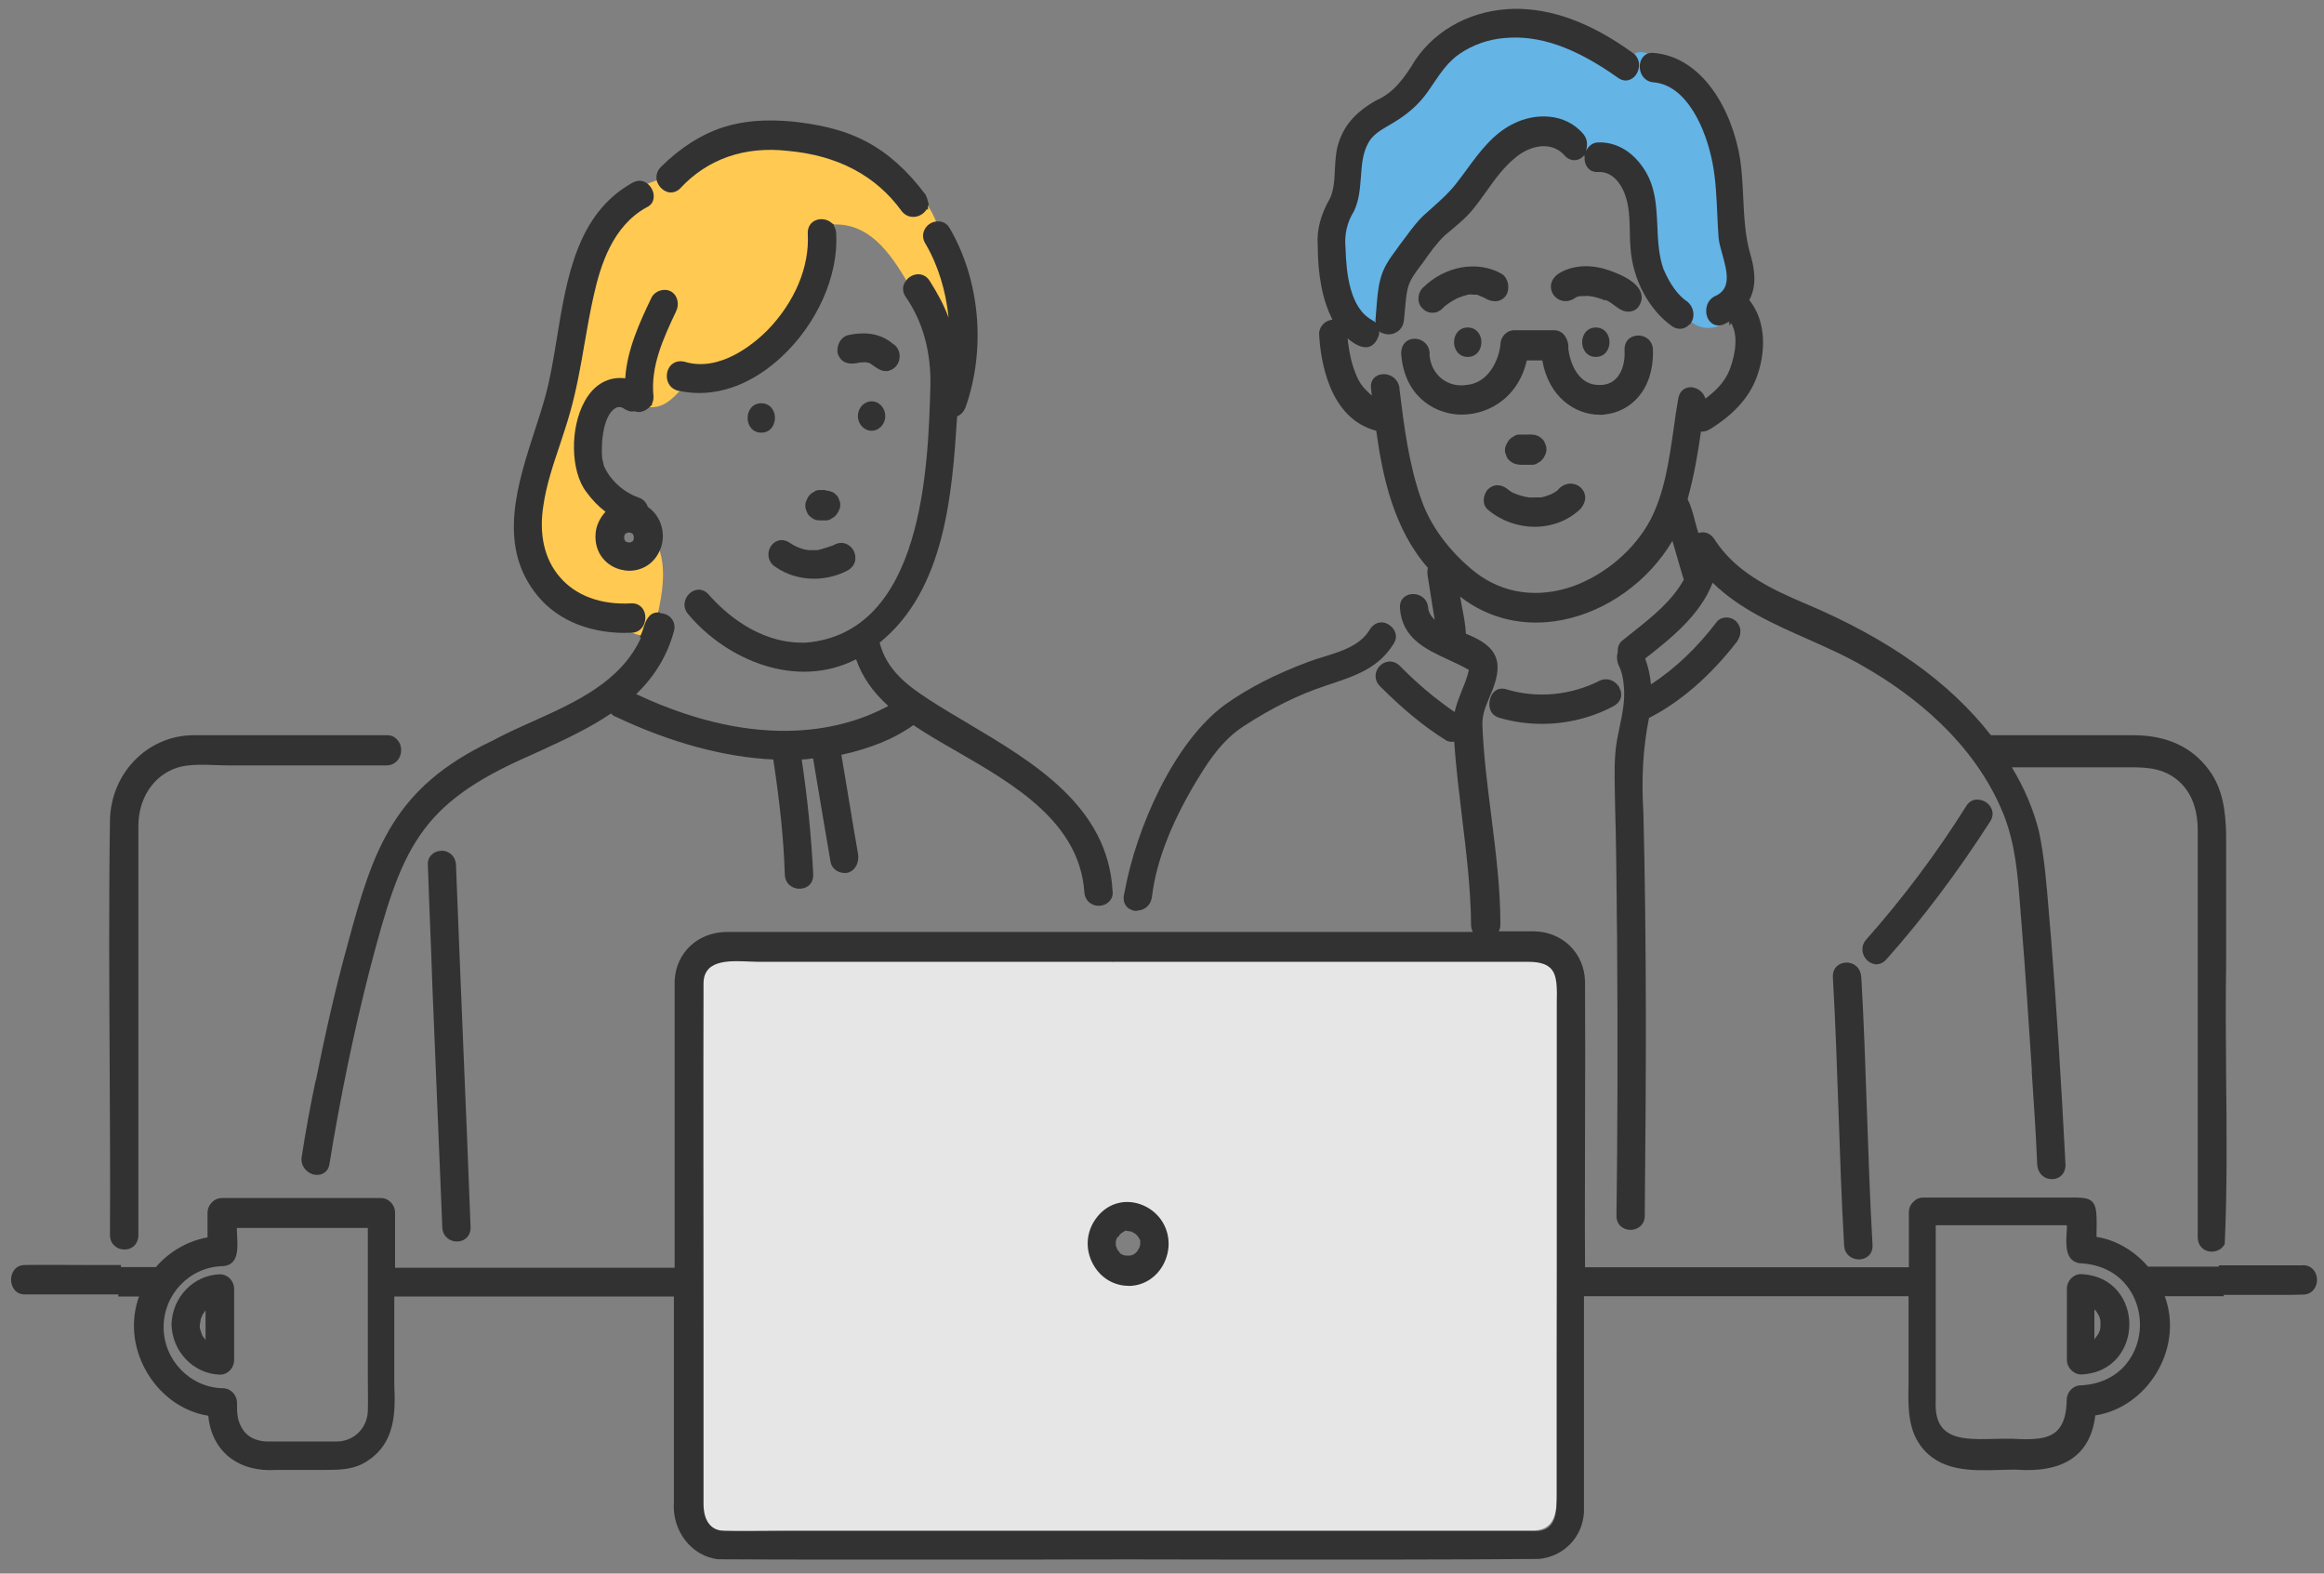 <svg width="161" height="109" viewBox="0 0 161 109" fill="none" xmlns="http://www.w3.org/2000/svg">
<rect x="0" y="0" width="161" height="109" fill="#808080" stroke="none"/>
<path d="M112.206 5.027C109.048 2.713 104.606 0.964 101.079 3.377C100.068 4.086 99.479 5.082 98.795 6.068C98.058 7.108 97.194 7.772 96.089 8.381C93.384 9.61 94.626 12.212 93.657 14.437C93.152 15.245 92.973 16.142 93.068 17.083C93.11 18.788 93.341 21.29 94.994 22.187C95.363 22.375 95.447 22.751 95.363 23.083C95.457 22.984 95.594 22.895 95.678 22.796C95.5 22.652 95.405 22.463 95.447 22.131C95.542 21.235 95.542 20.282 95.763 19.386C95.994 18.445 96.584 17.78 97.089 17.017C97.637 16.208 98.184 15.411 98.963 14.791C99.7 14.171 100.384 13.607 100.974 12.81C102.163 11.293 103.174 9.499 104.953 8.647C106.458 7.938 108.437 8.027 109.574 9.356C109.89 9.732 109.848 10.164 109.617 10.441C109.711 10.485 109.848 10.584 109.932 10.629C110.027 10.297 110.248 10.009 110.711 9.964C111.901 9.92 112.912 10.584 113.596 11.525C115.196 13.607 114.238 16.352 115.059 18.622C115.428 19.474 115.975 20.415 116.754 20.936C117.207 21.224 117.207 21.744 116.986 22.12C117.165 22.308 117.396 22.497 117.67 22.596C118.491 22.884 119.323 22.641 119.87 21.976C119.87 21.932 119.828 21.932 119.828 21.877C119.649 21.976 119.459 22.065 119.28 22.165C118.322 22.585 117.859 20.936 118.828 20.515C120.523 19.806 119.238 17.581 119.144 16.308C119.007 14.603 119.049 12.854 118.733 11.16C118.323 8.99 117.038 5.58 114.48 5.392C113.522 5.348 113.427 3.931 114.206 3.743C113.891 3.599 113.564 3.554 113.248 3.698C113.659 4.551 112.933 5.591 112.196 5.027H112.206Z" fill="#64B4E6"/>
<path d="M45.548 42.623C45.916 41.018 46.148 39.357 45.643 37.984C44.727 40.398 41.2 39.59 41.432 36.988C41.432 36.368 41.748 35.803 42.211 35.471C41.663 35.095 41.158 34.575 40.748 34.01C39.053 31.785 39.969 25.784 43.495 26.448C43.59 24.412 44.453 22.529 45.327 20.725C45.506 20.304 46.106 20.205 46.474 20.437C46.885 20.669 46.98 21.19 46.748 21.622C45.874 23.471 44.959 25.452 45.19 27.578C45.232 27.81 45.095 28.054 44.916 28.198C45.969 28.297 46.569 27.633 47.201 26.969C45.969 26.869 46.243 24.987 47.432 25.264C49.58 25.884 51.822 24.555 53.338 23.039C55.075 21.29 56.317 18.832 56.181 16.23C56.138 15.422 57.002 15.234 57.507 15.566C60.118 15.333 61.623 17.415 62.907 19.629C63.223 19.208 63.96 19.064 64.329 19.629C65.066 20.814 65.697 22.042 65.981 23.415C65.981 21.101 65.434 18.776 64.286 16.839C63.918 16.219 64.423 15.655 64.929 15.566C64.75 15.046 64.476 14.525 64.192 14.104C64.15 14.725 63.139 15.145 62.592 14.481C60.623 11.791 57.833 10.562 54.623 10.274C51.738 9.942 49.033 10.75 47.022 12.92C46.474 13.44 45.79 13.02 45.653 12.444C45.337 12.544 45.053 12.632 44.78 12.776C45.285 13.064 45.464 13.861 44.822 14.237C42.537 15.511 41.621 18.024 41.063 20.526C40.463 23.172 40.242 25.873 39.463 28.463C38.863 30.633 37.905 32.814 37.59 35.039C36.905 39.435 39.695 42.224 43.864 41.992C44.916 41.948 44.916 43.642 43.864 43.697H43.453C43.822 43.841 44.232 44.029 44.643 44.029C44.822 43.509 44.874 42.612 45.559 42.612L45.548 42.623Z" fill="#FFC952"/>
<path d="M107.901 67.865C107.859 66.592 106.806 66.26 105.796 66.26H77.225L77.13 66.68L77.035 66.26H52.36C50.938 66.26 48.465 65.839 48.422 67.909C48.38 79.921 48.422 91.922 48.422 103.978C48.422 105.019 48.833 105.96 50.023 106.015C51.623 106.059 53.223 106.015 54.834 106.015H106.29C107.712 105.971 107.848 104.742 107.848 103.602V94.147C107.891 85.401 107.891 76.655 107.891 67.865H107.901ZM80.794 86.353C80.615 89.043 77.225 89.852 75.898 87.582C75.298 86.541 75.446 85.313 76.172 84.416C77.772 82.379 80.983 83.752 80.794 86.353Z" fill="#E6E6E6"/>
<path d="M78.835 86.918C78.835 86.918 78.804 86.933 78.74 86.962C78.74 86.962 78.835 86.962 78.835 86.918Z" fill="white"/>
<path d="M7.618 85.545C7.618 85.955 7.808 86.265 8.166 86.453C8.313 86.519 8.471 86.553 8.629 86.553C8.829 86.553 9.019 86.497 9.177 86.387C9.44 86.21 9.587 85.911 9.587 85.534V57.215C9.587 55.267 10.661 53.683 12.314 53.163C13.103 52.931 14.04 52.964 14.945 52.997C15.272 53.008 15.588 53.019 15.882 53.019H26.831C27.231 52.997 27.546 52.764 27.704 52.399C27.852 52.034 27.81 51.613 27.589 51.325C27.389 51.06 27.146 50.927 26.82 50.927H13.356C10.187 50.971 7.661 53.584 7.618 56.861C7.534 62.44 7.566 68.12 7.597 73.6C7.618 77.508 7.64 81.538 7.618 85.512V85.545Z" fill="#323232"/>
<path d="M21.862 74.872C21.493 76.621 21.167 78.393 20.904 80.12C20.799 80.662 21.146 81.127 21.546 81.293C21.683 81.36 21.82 81.382 21.967 81.382C22.125 81.382 22.272 81.349 22.409 81.271C22.63 81.149 22.778 80.928 22.82 80.651C23.578 75.979 24.515 71.451 25.61 67.189C27.81 58.775 28.968 55.697 36.779 52.31L37.526 51.967C39.137 51.225 40.811 50.45 42.337 49.42C42.432 49.542 42.558 49.631 42.695 49.664C46.432 51.435 50.19 52.454 53.57 52.609C54.043 55.697 54.296 58.233 54.37 60.591C54.38 60.956 54.57 61.266 54.875 61.432C55.212 61.62 55.644 61.598 55.949 61.399C56.212 61.222 56.349 60.923 56.338 60.569C56.202 57.878 55.938 55.277 55.538 52.609C55.801 52.609 56.075 52.564 56.328 52.531C56.528 53.705 56.728 54.878 56.917 56.041C57.128 57.258 57.328 58.476 57.538 59.705C57.581 59.938 57.717 60.148 57.928 60.292C58.16 60.447 58.465 60.513 58.749 60.447C59.307 60.27 59.507 59.694 59.454 59.218C59.244 58.033 59.054 56.86 58.854 55.675C58.665 54.546 58.486 53.417 58.286 52.288C60.328 51.834 61.97 51.169 63.276 50.228C64.192 50.848 65.213 51.435 66.297 52.055C70.266 54.347 74.761 56.949 75.119 61.764C75.14 62.141 75.308 62.44 75.603 62.606C75.919 62.794 76.308 62.783 76.635 62.606C76.961 62.406 77.129 62.085 77.077 61.742C76.772 55.864 71.603 52.808 67.055 50.107C66.108 49.542 65.202 49.011 64.371 48.468C62.897 47.516 61.423 46.42 60.939 44.516C65.486 40.829 65.96 34.198 66.308 28.84C66.56 28.74 66.771 28.519 66.897 28.198C68.318 24.146 67.887 19.396 65.792 15.809C65.56 15.389 65.16 15.3 64.865 15.344C64.518 15.377 64.192 15.599 64.044 15.92C63.897 16.23 63.918 16.562 64.107 16.872C64.981 18.345 65.528 20.138 65.718 22.009C65.371 21.068 64.886 20.215 64.423 19.485C64.244 19.175 63.96 19.009 63.644 18.998C63.644 18.998 63.623 18.998 63.613 18.998C63.349 18.998 63.086 19.108 62.886 19.297L62.834 19.363C62.802 19.396 62.781 19.429 62.749 19.474C62.497 19.795 62.497 20.204 62.749 20.57C63.928 22.275 64.507 24.356 64.455 26.758C64.297 32.305 63.971 43.841 55.822 44.516C55.738 44.516 55.665 44.516 55.58 44.516C52.485 44.516 50.18 42.423 49.075 41.161C48.643 40.697 48.075 40.796 47.738 41.139C47.39 41.494 47.264 42.091 47.696 42.568C50.359 45.723 55.18 47.782 59.307 45.667C59.728 46.874 60.465 47.937 61.539 48.9C58.707 50.439 52.854 52.199 44.074 48.081C45.369 46.83 46.232 45.402 46.685 43.73C46.78 43.409 46.717 43.099 46.527 42.855C46.337 42.612 46.043 42.479 45.737 42.479V42.423H45.569C44.927 42.423 44.716 43.055 44.558 43.553C44.516 43.686 44.474 43.819 44.422 43.929L44.316 44.162H44.411C43.032 47.206 39.916 48.623 36.905 49.974C35.916 50.417 34.979 50.837 34.105 51.313C27.294 54.535 25.862 58.775 24.083 65.418C23.146 68.794 22.441 72.071 21.883 74.839L21.862 74.872Z" fill="#323232"/>
<path d="M57.181 33.944H56.812C56.717 33.944 56.538 33.944 56.402 34.066C56.307 34.11 56.212 34.166 56.107 34.276C55.991 34.387 55.938 34.509 55.896 34.609C55.844 34.708 55.791 34.83 55.791 35.018C55.791 35.118 55.791 35.206 55.844 35.317C55.896 35.461 55.949 35.649 56.107 35.76C56.16 35.815 56.223 35.871 56.317 35.926C56.486 36.037 56.665 36.048 56.854 36.048C56.907 36.048 56.97 36.048 57.023 36.048C57.075 36.048 57.128 36.048 57.181 36.048C57.275 36.048 57.454 36.048 57.591 35.926C57.686 35.882 57.781 35.826 57.886 35.716C57.991 35.605 58.044 35.494 58.107 35.383C58.149 35.284 58.212 35.162 58.212 34.985C58.212 34.885 58.212 34.797 58.16 34.697C58.107 34.542 58.054 34.365 57.897 34.254C57.844 34.199 57.791 34.144 57.654 34.077C57.517 34.033 57.36 33.977 57.191 33.977L57.181 33.944Z" fill="#323232"/>
<path d="M53.707 39.258C54.486 39.811 55.433 40.088 56.391 40.088C57.202 40.088 58.023 39.889 58.77 39.49C59.339 39.125 59.349 38.527 59.128 38.129C58.876 37.675 58.297 37.42 57.728 37.774C57.454 37.863 57.181 37.962 56.865 38.051C56.823 38.051 56.739 38.073 56.675 38.106C56.528 38.117 56.349 38.106 56.191 38.106C56.128 38.106 56.065 38.106 56.012 38.106C55.475 38.051 54.981 37.785 54.654 37.564C54.117 37.232 53.602 37.486 53.37 37.896C53.244 38.117 53.202 38.372 53.254 38.616C53.296 38.804 53.401 39.069 53.717 39.269L53.707 39.258Z" fill="#323232"/>
<path d="M43.337 26.205C42.169 26.061 41.169 26.604 40.516 27.777C39.474 29.626 39.516 32.627 40.611 34.066C41.011 34.619 41.474 35.095 41.948 35.45C41.558 35.87 41.306 36.413 41.264 36.922C41.137 38.339 42.053 39.225 43.011 39.457C43.2 39.502 43.39 39.535 43.59 39.535C44.432 39.535 45.348 39.092 45.769 37.985C46.159 36.933 45.78 35.737 44.885 35.117C44.758 34.774 44.527 34.553 44.211 34.453C43.169 34.077 42.264 33.246 41.843 32.283C41.821 32.217 41.8 32.117 41.779 32.018C41.758 31.907 41.727 31.796 41.716 31.752C41.621 30.722 41.779 28.519 42.811 28.198H42.969C43.022 28.198 43.106 28.242 43.158 28.265C43.39 28.409 43.653 28.564 43.958 28.486C44.264 28.608 44.611 28.53 44.938 28.253C44.969 28.231 44.99 28.209 45.022 28.176L45.201 28.01H45.148C45.232 27.855 45.274 27.678 45.274 27.479C45.043 25.364 45.99 23.371 46.811 21.622C47.085 21.113 46.959 20.493 46.527 20.216C46.096 19.939 45.443 20.094 45.158 20.57C44.264 22.419 43.453 24.235 43.316 26.172L43.337 26.205ZM43.916 37.276C43.916 37.276 43.885 37.354 43.874 37.42C43.864 37.431 43.853 37.453 43.843 37.487C43.843 37.487 43.843 37.487 43.832 37.498C43.79 37.498 43.758 37.531 43.737 37.542C43.706 37.542 43.685 37.564 43.664 37.575H43.527C43.527 37.575 43.453 37.542 43.39 37.531C43.38 37.52 43.358 37.509 43.327 37.498C43.327 37.498 43.327 37.498 43.316 37.498C43.316 37.453 43.285 37.42 43.274 37.398C43.274 37.365 43.253 37.343 43.243 37.332V37.143C43.243 37.143 43.285 37.066 43.285 37.022C43.306 36.999 43.316 36.988 43.327 36.966C43.369 36.966 43.401 36.933 43.422 36.922C43.453 36.922 43.474 36.9 43.485 36.889H43.622C43.622 36.889 43.695 36.922 43.758 36.933C43.769 36.944 43.8 36.955 43.822 36.966C43.822 36.966 43.822 36.966 43.832 36.966C43.843 37.011 43.864 37.044 43.874 37.066C43.874 37.099 43.895 37.121 43.906 37.132V37.265L43.916 37.276Z" fill="#323232"/>
<path d="M46.233 13.297C46.548 13.386 46.875 13.297 47.117 13.054C49.012 11.006 51.591 10.109 54.591 10.452C58.023 10.762 60.665 12.157 62.444 14.593C62.644 14.869 62.939 15.024 63.255 15.024C63.35 15.024 63.434 15.013 63.529 14.991C63.823 14.914 64.076 14.714 64.213 14.471L64.287 14.559V14.316C64.308 14.261 64.318 14.194 64.329 14.139V14.05L64.287 13.995C64.266 13.84 64.213 13.674 64.129 13.497C62.876 11.825 61.56 10.64 60.097 9.854C58.328 8.891 56.454 8.592 54.865 8.415C53.044 8.249 51.496 8.371 50.138 8.803C48.612 9.29 47.138 10.22 45.769 11.581C45.527 11.825 45.432 12.157 45.496 12.5C45.59 12.866 45.885 13.187 46.243 13.297H46.233Z" fill="#323232"/>
<path d="M46.864 27.035C46.948 27.068 47.032 27.079 47.127 27.09C47.559 27.179 48.001 27.223 48.443 27.223C50.38 27.223 52.359 26.371 54.117 24.743C56.602 22.452 58.097 19.097 57.928 16.186C57.928 15.986 57.865 15.787 57.749 15.621L57.812 15.599L57.497 15.355C57.17 15.145 56.728 15.123 56.402 15.311C56.096 15.488 55.938 15.809 55.96 16.197C56.086 18.488 55.065 20.913 53.17 22.872C52.265 23.78 49.875 25.817 47.411 25.053C47.022 24.965 46.664 25.075 46.432 25.352C46.19 25.651 46.127 26.105 46.275 26.47C46.38 26.725 46.569 26.913 46.822 27.013L46.864 27.024V27.035Z" fill="#323232"/>
<path d="M43.348 43.831H43.769C44.127 43.82 44.432 43.62 44.59 43.299C44.758 42.956 44.748 42.524 44.559 42.215C44.39 41.949 44.127 41.794 43.8 41.794C43.779 41.794 43.769 41.794 43.748 41.794C41.632 41.916 39.874 41.262 38.769 39.956C37.716 38.727 37.326 37.022 37.642 35.029C37.842 33.623 38.316 32.206 38.779 30.834C39.032 30.059 39.305 29.262 39.516 28.487C39.948 26.937 40.232 25.343 40.495 23.793C40.684 22.719 40.874 21.612 41.116 20.538C41.6 18.346 42.443 15.667 44.779 14.371C45.085 14.238 45.264 13.995 45.285 13.674C45.316 13.286 45.106 12.877 44.758 12.655C44.485 12.478 44.158 12.478 43.822 12.655C40 14.781 39.274 19.165 38.579 23.416C38.347 24.844 38.126 26.184 37.789 27.413C37.579 28.188 37.316 28.996 37.042 29.837C35.863 33.48 34.516 37.598 36.989 40.941C38.337 42.812 40.59 43.842 43.337 43.842L43.348 43.831Z" fill="#323232"/>
<path d="M52.739 29.97C53.36 29.97 53.686 29.46 53.686 28.951C53.686 28.442 53.36 27.933 52.739 27.933C52.117 27.933 51.791 28.442 51.791 28.951C51.791 29.46 52.117 29.97 52.739 29.97Z" fill="#323232"/>
<path d="M60.381 29.837C60.904 29.837 61.328 29.381 61.328 28.818C61.328 28.256 60.904 27.8 60.381 27.8C59.858 27.8 59.434 28.256 59.434 28.818C59.434 29.381 59.858 29.837 60.381 29.837Z" fill="#323232"/>
<path d="M101.679 22.686C101.058 22.686 100.732 23.195 100.732 23.704C100.732 24.213 101.058 24.723 101.679 24.723C102.3 24.723 102.627 24.213 102.627 23.704C102.627 23.195 102.3 22.686 101.679 22.686Z" fill="#323232"/>
<path d="M110.554 22.686C109.933 22.686 109.606 23.195 109.606 23.704C109.606 24.213 109.933 24.723 110.554 24.723C111.175 24.723 111.501 24.213 111.501 23.704C111.501 23.195 111.175 22.686 110.554 22.686Z" fill="#323232"/>
<path d="M103.069 33.9C102.869 34.143 102.764 34.475 102.795 34.763C102.816 34.996 102.921 35.184 103.09 35.317C104.016 36.092 105.174 36.49 106.311 36.49C107.511 36.49 108.68 36.059 109.532 35.206C109.732 34.952 109.838 34.664 109.817 34.398C109.796 34.154 109.68 33.922 109.49 33.756C109.08 33.402 108.374 33.368 107.89 33.977C107.753 34.066 107.627 34.154 107.469 34.232C107.195 34.343 106.943 34.42 106.753 34.453C106.659 34.453 106.564 34.453 106.469 34.453C106.28 34.453 106.08 34.475 105.911 34.453C105.574 34.409 105.269 34.321 104.922 34.177C104.774 34.132 104.595 34.011 104.437 33.878C103.974 33.512 103.448 33.523 103.079 33.9H103.069Z" fill="#323232"/>
<path d="M103.816 20.836C104.058 20.77 104.258 20.615 104.385 20.382C104.595 19.951 104.5 19.275 104.048 18.976C102.353 18.013 100.1 18.412 98.552 19.951C98.363 20.15 98.258 20.427 98.268 20.714C98.268 20.98 98.384 21.224 98.552 21.368C98.742 21.567 98.984 21.666 99.237 21.666C99.489 21.666 99.732 21.567 99.932 21.368C100.016 21.279 100.1 21.19 100.237 21.102C100.458 20.925 100.711 20.792 100.974 20.648C101.226 20.548 101.479 20.46 101.679 20.416C101.816 20.382 101.984 20.393 102.132 20.416C102.205 20.416 102.269 20.416 102.342 20.416C102.427 20.46 102.511 20.493 102.595 20.526C102.679 20.559 102.763 20.593 102.848 20.637C103.153 20.836 103.521 20.914 103.827 20.836H103.816Z" fill="#323232"/>
<path d="M111.954 21.224L111.975 21.268H112.007C112.228 21.456 112.512 21.589 112.796 21.589C113.038 21.589 113.27 21.512 113.449 21.323H113.459C113.722 20.969 113.796 20.626 113.68 20.283C113.333 19.22 111.228 18.644 110.985 18.578C109.859 18.301 108.743 18.445 107.922 18.987C107.575 19.253 107.406 19.596 107.448 19.962C107.49 20.316 107.711 20.615 108.038 20.77C108.406 20.936 108.827 20.869 109.185 20.593L109.238 20.57C109.333 20.537 109.396 20.515 109.469 20.515C109.491 20.515 109.543 20.515 109.596 20.515C109.743 20.515 110.048 20.482 110.164 20.515V20.482V20.526H110.196H110.217C110.522 20.57 110.827 20.659 111.143 20.792H111.27C111.48 20.892 111.68 21.024 111.891 21.191L111.922 21.224H111.954Z" fill="#323232"/>
<path d="M105.29 32.195H106.111C106.206 32.195 106.385 32.195 106.522 32.073C106.616 32.029 106.711 31.974 106.816 31.863C106.932 31.752 106.985 31.631 107.027 31.542C107.08 31.442 107.132 31.321 107.132 31.132C107.132 31.033 107.132 30.955 107.08 30.834C107.027 30.69 106.974 30.501 106.816 30.391C106.511 30.07 106.111 30.092 105.732 30.103C105.585 30.103 105.437 30.114 105.29 30.103C105.195 30.103 105.016 30.103 104.879 30.225C104.785 30.269 104.69 30.324 104.585 30.435C104.479 30.546 104.427 30.656 104.364 30.767C104.321 30.867 104.258 30.988 104.258 31.166C104.258 31.265 104.258 31.343 104.311 31.453C104.364 31.608 104.416 31.786 104.574 31.896C104.743 32.073 105.016 32.184 105.279 32.184L105.29 32.195Z" fill="#323232"/>
<path d="M111.175 28.707C112.891 28.541 114.586 27.091 114.512 24.224C114.501 23.847 114.312 23.537 114.007 23.371C113.67 23.183 113.238 23.205 112.933 23.404C112.67 23.582 112.533 23.881 112.543 24.235C112.596 25.043 112.385 25.774 111.975 26.205C111.638 26.56 111.185 26.715 110.606 26.659C109.364 26.571 108.775 25.231 108.648 24.146C108.68 23.803 108.564 23.449 108.353 23.194C108.175 22.984 107.932 22.873 107.669 22.873H104.922C104.364 22.873 103.943 23.327 103.943 23.914C103.774 25.176 103.006 26.515 101.648 26.659C100.984 26.77 100.353 26.615 99.858 26.216C99.384 25.829 99.09 25.253 99.037 24.622C99.069 24.213 98.911 23.858 98.595 23.648C98.279 23.427 97.847 23.404 97.532 23.582C97.237 23.748 97.068 24.069 97.068 24.478C97.268 27.39 99.279 28.575 100.932 28.707C102.837 28.851 105.132 27.744 105.774 24.965H106.848C107.28 27.49 109.111 28.73 110.827 28.73C110.943 28.73 111.048 28.73 111.164 28.718L111.175 28.707Z" fill="#323232"/>
<path d="M103.248 49.189C103.321 49.366 103.49 49.609 103.869 49.72C104.837 50.008 105.837 50.141 106.827 50.141C108.553 50.141 110.28 49.72 111.806 48.901C112.217 48.668 112.396 48.27 112.28 47.871L112.154 47.55H112.143C111.88 47.163 111.396 46.908 110.838 47.141C108.838 48.17 106.469 48.392 104.364 47.749C103.921 47.605 103.532 47.772 103.321 48.17L103.311 48.203C103.29 48.248 103.269 48.281 103.258 48.325C103.237 48.369 103.227 48.403 103.216 48.447V48.48C103.153 48.724 103.163 48.978 103.258 49.2L103.248 49.189Z" fill="#323232"/>
<path d="M61.612 25.663C61.991 25.563 62.265 25.22 62.318 24.811C62.37 24.39 62.181 24.002 61.855 23.814C60.865 22.962 59.623 23.017 58.749 23.216C58.517 23.272 58.317 23.427 58.181 23.659C58.033 23.903 57.98 24.202 58.033 24.467C58.138 24.833 58.475 25.386 59.559 25.11C59.623 25.11 59.686 25.11 59.749 25.099C59.854 25.099 59.928 25.076 60.065 25.11C60.086 25.11 60.096 25.11 60.128 25.121C60.16 25.132 60.202 25.143 60.244 25.154C60.328 25.209 60.423 25.265 60.507 25.331C60.76 25.508 61.033 25.707 61.37 25.707C61.444 25.707 61.528 25.707 61.612 25.674V25.663Z" fill="#323232"/>
<path d="M30.536 58.941C30.294 58.941 30.063 59.041 29.905 59.207C29.715 59.384 29.62 59.639 29.642 59.927C29.684 61.344 29.747 62.75 29.799 64.156C29.852 65.562 29.915 66.968 29.957 68.385L30.642 85.024C30.652 85.39 30.842 85.7 31.147 85.866C31.305 85.954 31.484 85.999 31.652 85.999C31.852 85.999 32.052 85.943 32.21 85.833C32.473 85.656 32.61 85.357 32.6 85.002C32.442 80.817 32.273 76.633 32.094 72.459C31.926 68.274 31.747 64.09 31.589 59.905C31.558 59.24 31.01 58.886 30.526 58.931L30.536 58.941Z" fill="#323232"/>
<path d="M78.772 63.072C78.888 63.072 79.004 63.05 79.109 63.017C79.488 62.884 79.741 62.563 79.804 62.12C80.109 59.529 81.299 56.584 83.351 53.352C84.267 51.902 85.173 50.927 86.183 50.285C88.057 49.067 89.931 48.126 91.784 47.517L92.247 47.362C93.921 46.798 95.5 46.267 96.531 44.617C96.689 44.385 96.742 44.141 96.679 43.886C96.626 43.665 96.479 43.455 96.289 43.322L96.258 43.3C96.226 43.277 96.195 43.255 96.163 43.244C96.131 43.233 96.11 43.211 96.079 43.2L96.016 43.167C95.647 43.034 95.195 43.133 94.91 43.587C94.237 44.717 92.952 45.104 91.71 45.492C91.352 45.602 90.984 45.713 90.636 45.846C88.362 46.698 86.478 47.661 84.878 48.802C81.362 51.359 78.709 57.315 77.898 61.843C77.783 62.231 77.846 62.585 78.077 62.828C78.256 63.006 78.509 63.105 78.762 63.105L78.772 63.072Z" fill="#323232"/>
<path d="M128.934 67.666C128.903 66.99 128.355 66.636 127.86 66.68C127.418 66.703 126.945 67.024 126.976 67.688C127.155 70.788 127.26 73.932 127.366 76.976C127.471 80.021 127.576 83.176 127.755 86.265C127.787 86.907 128.292 87.239 128.776 87.239C128.787 87.239 128.808 87.239 128.829 87.239C129.282 87.217 129.755 86.896 129.724 86.243C129.545 83.143 129.439 79.988 129.334 76.943C129.229 73.899 129.124 70.754 128.945 67.666H128.934Z" fill="#323232"/>
<path d="M159.547 87.649H153.715V87.737H148.809C147.841 86.619 146.578 85.888 145.241 85.678V85.534C145.262 84.195 145.272 83.586 144.956 83.254C144.662 82.933 144.146 82.944 143.135 82.955C142.914 82.955 142.662 82.955 142.377 82.955H133.219C132.966 82.955 132.734 83.054 132.566 83.243L132.513 83.287C132.334 83.475 132.24 83.707 132.24 83.973V87.781H109.806C109.785 84.516 109.806 81.206 109.806 78.006C109.817 74.729 109.827 71.341 109.806 67.987C109.764 66.005 108.217 64.511 106.216 64.511H103.827C103.911 64.367 103.943 64.201 103.943 64.012C103.943 61.488 103.616 58.964 103.311 56.517C103.058 54.503 102.785 52.41 102.7 50.34C102.658 49.587 102.858 49.078 103.185 48.292C103.743 47.052 103.879 46.211 103.627 45.535C103.374 44.871 102.753 44.373 101.553 43.897C101.521 43.277 101.405 42.668 101.29 42.081C101.248 41.837 101.195 41.583 101.153 41.328C103.142 42.878 105.637 43.454 108.227 42.945C111.322 42.347 114.217 40.254 115.859 37.465C115.975 37.863 116.091 38.262 116.207 38.66C116.354 39.158 116.491 39.657 116.649 40.155C115.817 41.649 114.449 42.734 113.122 43.786C112.87 43.985 112.617 44.185 112.375 44.384C112.164 44.55 112.038 44.871 112.08 45.159C111.996 45.413 111.996 45.679 112.101 46.011C112.375 46.532 112.459 47.063 112.491 47.506C112.596 48.436 112.406 49.388 112.196 50.395C112.143 50.672 112.08 50.96 112.027 51.237C111.817 52.421 111.848 53.628 111.87 54.779C111.87 55.167 111.891 55.554 111.891 55.953C111.954 57.957 111.975 60.005 111.996 61.975C111.996 62.994 112.017 64.012 112.027 65.02C112.08 72.205 112.059 78.482 111.985 84.217C111.985 84.881 112.48 85.191 112.964 85.191C113.449 85.191 113.943 84.848 113.943 84.228C114.049 73.854 114.07 65.131 113.849 56.274C113.701 53.905 113.828 51.768 114.238 49.731C116.386 48.646 118.481 46.831 120.312 44.472C120.66 43.996 120.66 43.443 120.302 43.066C120.112 42.867 119.807 42.745 119.502 42.779C119.26 42.801 119.049 42.911 118.923 43.089C117.544 44.893 116.049 46.31 114.375 47.406C114.312 46.775 114.185 46.188 113.975 45.613C115.775 44.207 117.775 42.612 118.649 40.365C120.481 42.17 122.891 43.233 125.239 44.273C126.555 44.86 127.913 45.458 129.134 46.177C132.44 48.07 136.798 51.392 138.819 56.451C139.619 58.51 139.777 60.558 139.946 62.728C139.977 63.127 140.009 63.525 140.04 63.924C140.314 67.3 140.535 70.732 140.756 74.054V74.275C140.893 76.246 141.04 78.482 141.135 80.707C141.188 81.283 141.598 81.604 141.946 81.659C142.24 81.715 142.556 81.648 142.767 81.46C142.977 81.283 143.093 81.006 143.093 80.685C142.777 74.629 142.462 69.614 142.083 64.887C142.03 64.278 141.977 63.658 141.925 63.038C141.777 61.234 141.63 59.363 141.251 57.58C140.872 56.075 140.261 54.624 139.377 53.152H146.683C146.851 53.152 147.009 53.152 147.178 53.152C148.451 53.141 149.662 53.13 150.715 53.927C151.736 54.702 152.252 55.909 152.252 57.525V85.7C152.252 86.176 152.515 86.542 152.947 86.663C153.399 86.785 153.883 86.597 154.105 86.21L154.126 86.132C154.294 82.29 154.262 78.36 154.22 74.563C154.199 72.039 154.178 69.426 154.22 66.88V57.746C154.178 56.241 154.01 54.658 153.041 53.351C151.862 51.735 150.094 50.927 147.788 50.927H137.924C135.04 47.24 130.871 44.273 125.186 41.86C122.639 40.786 120.228 39.634 118.754 37.332C118.47 36.889 118.017 36.8 117.659 36.922C117.565 36.634 117.48 36.324 117.407 36.036C117.28 35.538 117.144 35.029 116.912 34.575C117.365 32.959 117.638 31.309 117.838 29.892C118.07 29.925 118.302 29.826 118.47 29.726C120.112 28.707 121.165 27.545 121.691 26.15C122.281 24.578 122.449 22.364 121.186 20.781C121.755 19.729 121.533 18.556 121.239 17.537C120.891 16.308 120.828 14.969 120.765 13.673C120.723 12.799 120.681 11.902 120.554 11.039C119.996 7.573 117.923 3.942 114.554 3.665C114.217 3.632 113.933 3.765 113.764 4.031C113.564 4.33 113.543 4.75 113.701 5.104C113.859 5.448 114.164 5.669 114.533 5.702C116.817 5.868 118.175 8.846 118.649 11.337C118.86 12.456 118.912 13.618 118.965 14.747C118.986 15.312 119.017 15.899 119.06 16.474C119.091 16.806 119.196 17.194 119.312 17.592C119.639 18.777 119.975 19.995 118.839 20.504C118.238 20.77 118.081 21.467 118.281 21.977C118.438 22.386 118.86 22.696 119.428 22.464L119.796 22.275V22.552L119.933 22.386C120.575 23.493 120.007 25.143 119.807 25.652C119.523 26.36 118.975 27.003 118.144 27.611C118.017 27.158 117.607 26.87 117.207 26.826C116.723 26.792 116.365 27.08 116.27 27.578C116.144 28.276 116.038 29.006 115.944 29.715C115.628 31.896 115.312 34.143 114.322 36.036C113.228 38.074 111.238 39.778 109.006 40.598C106.543 41.472 104.122 41.129 102.195 39.634C100.395 38.195 99.069 36.391 98.447 34.553C97.595 32.139 97.268 29.516 96.953 26.969V26.881C96.858 26.195 96.247 25.851 95.71 25.929C95.289 25.984 94.9 26.316 94.984 26.925C95.005 27.069 95.016 27.191 95.026 27.324C95.026 27.346 95.026 27.368 95.026 27.39C94.994 27.368 94.952 27.335 94.921 27.302C94.858 27.235 94.794 27.18 94.731 27.113C94.615 27.003 94.51 26.903 94.426 26.792C94.205 26.527 94.037 26.206 93.9 25.84C93.615 25.143 93.489 24.412 93.405 23.847C93.384 23.715 93.373 23.582 93.363 23.438C93.763 23.792 94.31 24.135 94.794 24.036C95.11 23.958 95.352 23.703 95.51 23.261C95.542 23.15 95.552 23.05 95.552 22.94L95.584 22.962L95.679 23.061L95.7 23.039C95.847 23.117 96.016 23.161 96.195 23.161C96.352 23.161 96.521 23.128 96.668 23.05C97.005 22.895 97.216 22.585 97.258 22.198C97.289 21.943 97.31 21.689 97.332 21.423C97.374 20.925 97.416 20.404 97.531 19.951C97.679 19.386 98.005 18.954 98.353 18.489C98.416 18.401 98.49 18.301 98.563 18.212C99.026 17.548 99.521 16.851 100.09 16.308C100.258 16.164 100.426 16.02 100.605 15.876C101.037 15.511 101.49 15.135 101.89 14.681C102.279 14.227 102.627 13.74 102.974 13.253C103.564 12.422 104.185 11.559 104.985 10.917C105.995 10.064 107.48 9.743 108.385 10.762C108.596 11.005 108.859 11.116 109.132 11.094C109.354 11.072 109.575 10.961 109.722 10.784L109.764 10.817L109.806 10.695C109.732 11.005 109.785 11.337 109.964 11.581C110.143 11.825 110.417 11.946 110.743 11.913C110.764 11.913 110.796 11.913 110.817 11.913C111.68 11.913 112.28 12.677 112.554 13.419C112.87 14.249 112.891 15.135 112.912 16.076C112.912 16.43 112.922 16.795 112.954 17.15C113.101 19.364 114.249 21.5 115.87 22.619C116.038 22.729 116.217 22.774 116.386 22.774C116.638 22.774 116.87 22.663 117.059 22.453L117.08 22.475L117.249 22.176C117.396 21.777 117.323 21.246 116.88 20.88H116.87C116.249 20.46 115.701 19.707 115.238 18.633C114.912 17.703 114.859 16.685 114.817 15.688C114.754 14.249 114.691 12.755 113.743 11.492C112.954 10.396 111.87 9.832 110.733 9.865C110.311 9.865 110.017 10.153 109.869 10.474C110.006 9.998 109.954 9.61 109.701 9.3C108.427 7.773 106.311 7.839 104.89 8.548C103.448 9.234 102.5 10.529 101.584 11.78C101.342 12.112 101.1 12.433 100.848 12.755C100.363 13.374 99.795 13.873 99.205 14.404L98.858 14.714C98.289 15.19 97.837 15.799 97.395 16.397C97.247 16.585 97.11 16.773 96.963 16.972L96.773 17.238C96.279 17.902 95.816 18.533 95.615 19.397C95.447 20.05 95.405 20.726 95.352 21.379C95.331 21.644 95.31 21.91 95.289 22.154C95.279 22.231 95.289 22.286 95.3 22.353C95.237 22.286 95.152 22.22 95.058 22.176C93.51 21.334 93.268 18.943 93.215 17.194C93.121 16.253 93.321 15.4 93.794 14.636C94.163 13.873 94.215 13.053 94.279 12.256C94.342 11.404 94.394 10.596 94.805 9.876C95.1 9.345 95.615 9.035 96.163 8.714C97.426 8.005 98.247 7.297 98.921 6.344C99.026 6.189 99.132 6.034 99.237 5.879C99.805 5.038 100.342 4.241 101.163 3.699C102.048 3.101 103.121 2.724 104.206 2.636C106.616 2.403 109.122 3.278 112.112 5.403C112.627 5.758 113.122 5.514 113.364 5.138C113.638 4.706 113.649 4.042 113.112 3.665C110.227 1.573 107.522 0.588 104.922 0.61C102.069 0.665 99.563 1.949 98.058 4.141C97.247 5.492 96.51 6.444 95.321 6.964C93.847 7.806 93.057 8.747 92.678 10.086C92.531 10.618 92.51 11.194 92.478 11.747C92.447 12.478 92.405 13.164 92.142 13.729C91.499 14.847 91.205 15.943 91.289 16.983C91.289 19.109 91.636 20.836 92.31 22.142C92.121 22.165 91.931 22.231 91.763 22.364C91.52 22.563 91.384 22.84 91.384 23.139C91.478 24.877 92.036 28.984 95.342 29.837C95.784 33.047 96.563 36.656 98.921 39.336C98.847 39.601 98.9 39.9 98.953 40.177C98.953 40.221 98.963 40.266 98.974 40.31L99.016 40.587C99.079 41.018 99.153 41.461 99.226 41.915C99.279 42.258 99.342 42.59 99.395 42.934C99.121 42.679 98.974 42.413 98.942 42.114C98.889 41.428 98.321 41.107 97.795 41.151C97.563 41.173 97.353 41.273 97.205 41.428C97.037 41.605 96.963 41.86 96.984 42.136C97.131 44.218 98.784 44.982 100.374 45.712C100.848 45.934 101.342 46.155 101.763 46.41C101.648 46.897 101.469 47.362 101.279 47.816C101.09 48.303 100.89 48.79 100.774 49.321C100.258 48.978 99.763 48.591 99.29 48.225C98.479 47.572 97.7 46.864 96.963 46.111C96.489 45.657 95.889 45.79 95.563 46.155C95.258 46.487 95.142 47.063 95.605 47.539C97.205 49.133 98.637 50.318 100.111 51.237C100.279 51.37 100.511 51.414 100.742 51.37C100.858 53.108 101.079 54.857 101.279 56.551C101.574 58.997 101.89 61.533 101.911 64.057C101.911 64.234 101.953 64.4 102.037 64.555H77.488H77.025H50.38C48.359 64.555 46.833 65.972 46.738 67.931V87.815H27.368V84.006C27.368 83.442 26.926 82.988 26.389 82.988H15.356C15.104 82.988 14.872 83.088 14.693 83.276L14.651 83.32C14.472 83.508 14.377 83.741 14.377 84.006V85.711C12.988 85.966 11.724 86.697 10.798 87.77H8.377V87.626H8.124C7.408 87.626 6.692 87.626 5.977 87.626C4.587 87.626 3.145 87.604 1.713 87.626C1.092 87.626 0.766 88.136 0.766 88.645C0.766 89.154 1.092 89.664 1.713 89.664H8.198V89.808H9.63C9.04 91.446 9.198 93.284 10.082 94.889C11.019 96.605 12.64 97.79 14.43 98.066C14.546 99.295 15.062 100.292 15.925 100.967C16.777 101.62 17.893 101.908 19.146 101.819H22.483C23.567 101.819 24.589 101.819 25.547 101.133C27.347 99.915 27.41 97.889 27.315 95.93V89.808H46.685V104.045C46.538 106.037 47.917 107.82 49.77 108.008C52.149 108.019 54.538 108.03 56.928 108.03C59.318 108.03 61.708 108.03 64.055 108.03C66.434 108.03 68.813 108.03 71.203 108.03C76.267 108.008 81.404 108.019 86.373 108.03C92.994 108.03 99.847 108.041 106.606 107.986C108.322 107.831 109.638 106.48 109.732 104.753V89.785H132.219V95.155C132.219 95.398 132.219 95.653 132.219 95.907C132.187 97.314 132.155 98.919 133.04 100.126C134.366 101.952 136.608 101.886 138.577 101.819C138.935 101.819 139.282 101.797 139.598 101.797C142.956 102.063 144.82 100.812 145.156 98.044C146.978 97.767 148.609 96.572 149.557 94.823C150.42 93.217 150.567 91.402 149.967 89.785H154.052V89.697C154.61 89.697 155.168 89.697 155.726 89.697C156.347 89.697 156.978 89.697 157.621 89.697C158.263 89.697 158.894 89.697 159.537 89.675C160.179 89.675 160.516 89.165 160.516 88.656C160.516 88.147 160.179 87.638 159.537 87.638L159.547 87.649ZM144.146 87.505C146.978 87.671 148.262 89.83 148.251 91.767C148.251 93.693 146.957 95.819 144.156 95.963C143.62 95.963 143.177 96.417 143.177 96.981C143.156 97.989 142.946 98.675 142.514 99.096C141.904 99.694 140.914 99.749 139.409 99.66C139.272 99.66 139.124 99.66 138.966 99.66C138.682 99.66 138.398 99.661 138.114 99.672C136.756 99.705 135.335 99.749 134.608 98.952C134.208 98.52 134.05 97.867 134.103 96.959V84.87H143.188C143.188 85.036 143.188 85.235 143.167 85.446C143.125 86.265 143.062 87.394 144.146 87.516V87.505ZM77.056 66.625H77.509H105.89C106.648 66.625 107.153 66.78 107.448 67.101C107.89 67.577 107.869 68.441 107.848 69.526V103.812C107.848 105.13 107.606 106.015 106.448 106.059H54.991C54.454 106.059 53.917 106.059 53.391 106.059C52.338 106.059 51.254 106.082 50.191 106.059C48.928 106.004 48.738 104.864 48.738 104.189C48.738 100.192 48.738 96.184 48.738 92.177C48.738 84.283 48.717 76.124 48.738 68.12C48.738 67.666 48.875 67.334 49.117 67.09C49.549 66.669 50.285 66.581 51.033 66.581C51.317 66.581 51.591 66.592 51.854 66.603C52.096 66.603 52.317 66.625 52.517 66.625H77.067H77.056ZM25.483 95.343C25.483 96.129 25.505 96.948 25.483 97.734C25.441 98.908 24.557 99.805 23.399 99.849H18.42C17.862 99.816 17.114 99.616 16.714 98.841C16.419 98.31 16.419 97.79 16.419 97.181C16.419 96.616 15.977 96.162 15.441 96.162C13.177 96.118 11.335 94.214 11.335 91.933C11.335 89.653 13.135 87.748 15.451 87.704C16.535 87.626 16.472 86.486 16.43 85.667C16.419 85.446 16.409 85.246 16.409 85.058H25.483V94.158C25.483 94.546 25.483 94.944 25.483 95.354V95.343Z" fill="#323232"/>
<path d="M78.183 89.077C78.362 89.077 78.541 89.055 78.72 89.021C79.93 88.778 80.846 87.693 80.951 86.364C81.036 85.124 80.351 83.995 79.204 83.497C78.056 82.999 76.825 83.298 76.046 84.25C75.256 85.202 75.13 86.475 75.719 87.56C76.235 88.512 77.162 89.066 78.172 89.066L78.183 89.077ZM78.488 85.368C78.488 85.368 78.551 85.412 78.583 85.423C78.614 85.445 78.646 85.468 78.688 85.49L78.835 85.645C78.835 85.645 78.878 85.722 78.899 85.755C78.92 85.789 78.941 85.811 78.962 85.855C78.993 85.91 78.993 85.933 78.993 86.01V86.209C78.993 86.209 78.962 86.309 78.951 86.353C78.951 86.397 78.93 86.431 78.92 86.453C78.899 86.497 78.878 86.519 78.856 86.552C78.835 86.586 78.814 86.619 78.793 86.663L78.646 86.818C78.646 86.818 78.572 86.862 78.541 86.885C78.52 86.896 78.499 86.918 78.467 86.929C78.414 86.929 78.372 86.951 78.341 86.962C78.309 86.962 78.299 86.973 78.278 86.973H78.004C78.004 86.973 77.972 86.973 77.941 86.962C77.92 86.962 77.888 86.962 77.856 86.94H77.846C77.825 86.94 77.814 86.929 77.783 86.929H77.751V86.896C77.751 86.896 77.688 86.862 77.656 86.851C77.635 86.851 77.625 86.84 77.614 86.829C77.604 86.829 77.583 86.785 77.562 86.763C77.541 86.719 77.509 86.674 77.478 86.641C77.478 86.641 77.446 86.608 77.435 86.597C77.414 86.575 77.393 86.53 77.393 86.53L77.372 86.453C77.33 86.375 77.299 86.298 77.299 86.243V86.01C77.299 86.01 77.33 85.855 77.362 85.778C77.383 85.755 77.404 85.722 77.425 85.689C77.488 85.667 77.541 85.611 77.562 85.534L77.593 85.501C77.593 85.501 77.677 85.445 77.709 85.401C77.783 85.368 77.856 85.324 77.92 85.268C77.962 85.246 77.983 85.246 78.025 85.246C78.141 85.29 78.235 85.29 78.288 85.29C78.341 85.29 78.414 85.324 78.488 85.368ZM77.772 87.106H77.783H77.793C77.793 87.106 77.793 87.106 77.793 87.117C77.793 87.117 77.793 87.117 77.772 87.117V87.106Z" fill="#323232"/>
<path d="M130.008 66.79C130.25 66.79 130.481 66.68 130.671 66.469C133.197 63.635 135.619 60.414 137.872 56.904C138.061 56.616 138.093 56.295 137.956 55.996C137.798 55.653 137.429 55.41 137.04 55.388C136.692 55.354 136.377 55.543 136.198 55.864C134.124 59.163 131.797 62.252 129.302 65.064C129.05 65.34 128.966 65.683 129.06 66.027C129.155 66.392 129.45 66.68 129.797 66.768C129.871 66.79 129.945 66.802 130.008 66.802V66.79Z" fill="#323232"/>
<path d="M15.241 88.269C13.409 88.324 11.935 89.841 11.882 91.745C11.935 93.638 13.409 95.166 15.241 95.221C15.777 95.221 16.22 94.767 16.22 94.203V89.287C16.22 88.722 15.777 88.269 15.23 88.269H15.241ZM14.188 92.73L14.114 92.653C14.051 92.586 14.009 92.52 13.967 92.387L13.84 91.988V91.778C13.84 91.778 13.851 91.701 13.861 91.667C13.872 91.623 13.883 91.579 13.883 91.546C13.883 91.435 13.925 91.313 13.956 91.247L13.988 91.169C14.019 91.092 14.062 91.014 14.104 90.959C14.156 90.903 14.188 90.848 14.209 90.804L14.24 90.771V92.819L14.188 92.763V92.741H14.167L14.188 92.73Z" fill="#323232"/>
<path d="M144.167 95.209C146.462 95.11 147.515 93.338 147.515 91.733C147.515 90.128 146.472 88.356 144.167 88.257C143.63 88.257 143.188 88.711 143.188 89.275V94.191C143.188 94.733 143.651 95.209 144.178 95.209H144.167ZM145.093 92.763V90.704C145.146 90.737 145.199 90.792 145.262 90.892C145.346 91.025 145.388 91.113 145.43 91.18C145.472 91.301 145.514 91.434 145.514 91.556V91.954C145.514 91.954 145.493 92.043 145.483 92.087C145.462 92.176 145.451 92.242 145.399 92.331C145.357 92.419 145.314 92.497 145.241 92.575C145.188 92.63 145.157 92.685 145.136 92.73L145.104 92.763H145.093Z" fill="#323232"/>
</svg>
